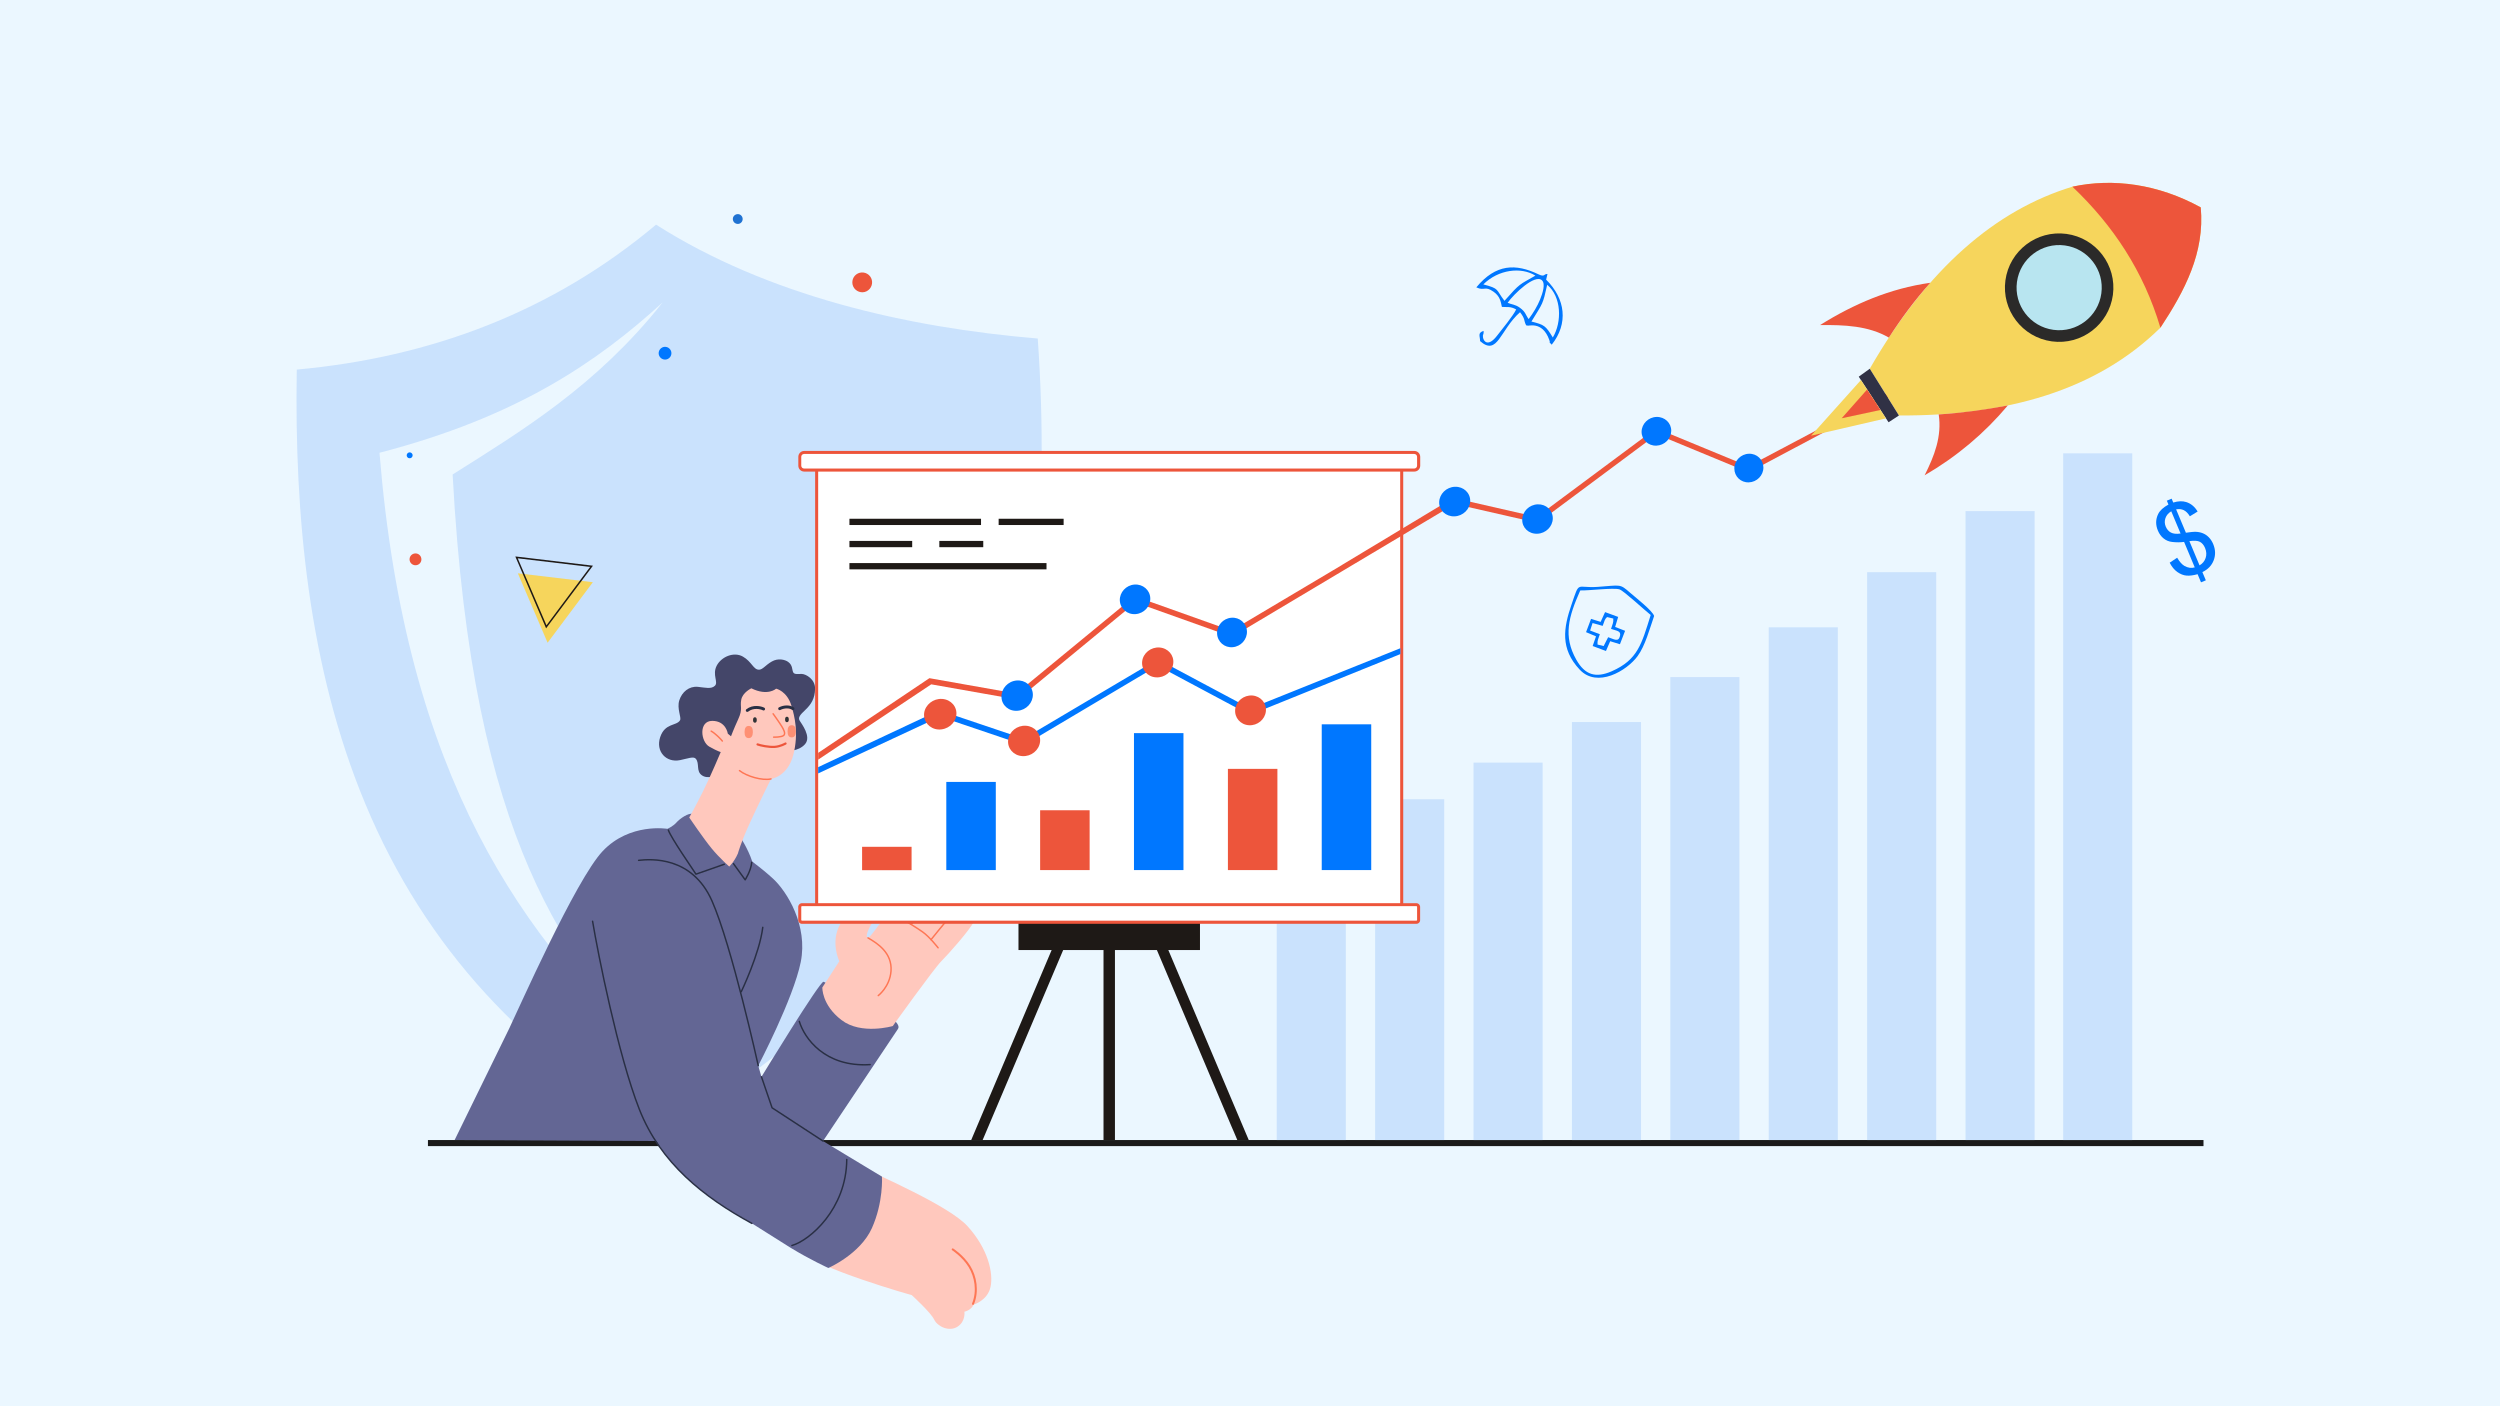 <svg xmlns="http://www.w3.org/2000/svg" xmlns:xlink="http://www.w3.org/1999/xlink" width="800.001" height="450.002" viewBox="0 0 2347.26 1320.34" shape-rendering="geometricPrecision" image-rendering="optimizeQuality" fill-rule="evenodd" xmlns:v="https://vecta.io/nano"><style><![CDATA[.c{fill:#07f}.d{fill:#ed553b}.e{fill-rule:nonzero}.f{stroke-miterlimit:22.926}.g{fill:none}.h{stroke-linecap:round}.i{stroke-linejoin:round}.j{stroke-width:1.39}.k{stroke:#fe7654}.l{fill:#f6d55c}.m{fill:#1e1916}.n{fill:#ffc8bd}]]></style><defs><linearGradient id="A" gradientUnits="userSpaceOnUse" x1="6687.71" y1="2709.01" x2="6680.95" y2="2714.01"><stop offset="0" stop-color="#0e218a"/><stop offset="1" stop-color="#1f72d2"/></linearGradient><linearGradient id="B" gradientUnits="userSpaceOnUse" x1="7153.17" y1="3115.42" x2="7153.17" y2="3115.42"><stop offset="0" stop-color="#f6462e"/><stop offset="1" stop-color="#fb7d42"/></linearGradient><path id="C" d="M1938.71 230.45c21.88 2.96 37.22 23.1 34.26 44.98s-23.1 37.22-44.98 34.26-37.22-23.1-34.26-44.98 23.1-37.22 44.98-34.26z"/></defs><path d="M0 0h2347.26v1320.34H0z" fill="#ebf7ff"/><path d="M401.79 1070.39h1667.08v5.7H401.79z" fill="#1a1a1a" class="e"/><path d="M1198.73 781.49h64.87v288.9h-64.87zm92.39-31.07h64.87v319.96h-64.87zm92.38-34.4h64.87v354.37h-64.87zm92.39-38.1h64.87v392.47h-64.87zm92.39-42.21h64.87v434.67h-64.87zm92.39-46.74h64.87v481.41h-64.87zm92.39-51.76h64.87v533.18h-64.87zm92.39-57.33h64.87v590.51h-64.87zm91.66-54.23h64.87v644.74h-64.87z" fill="#cae2fd"/><g class="c"><path d="M2066.53 546.74l-3.19-7.62c-4 1.11-7.44 1.55-10.34 1.32s-5.78-1.36-8.65-3.36c-2.88-2.02-5.27-4.93-7.22-8.77l7.01-4.66c2.31 3.87 4.62 6.45 6.92 7.74 3.27 1.82 6.48 2.26 9.6 1.33l-10.01-23.92c-3.47.5-7.22.51-11.25.04-2.99-.33-5.63-1.42-7.95-3.27-2.32-1.86-4.11-4.3-5.38-7.35-2.27-5.41-2.18-10.6.23-15.57 1.61-3.32 4.84-6.3 9.67-8.92l-1.52-3.64 4.5-1.89 1.52 3.64c4.58-1.42 8.62-1.57 12.12-.47 4.47 1.39 8.05 4.36 10.76 8.91l-7.29 4.48c-1.71-2.83-3.62-4.76-5.72-5.77-2.09-1.02-4.48-1.26-7.18-.74l9.19 21.94c4.24-.62 7.08-.91 8.55-.9 2.8.05 5.25.51 7.37 1.39 2.12.86 4.01 2.16 5.68 3.88 1.65 1.72 2.99 3.78 4 6.18 2.21 5.27 2.37 10.36.5 15.3-1.87 4.92-5.42 8.61-10.62 11.1l3.23 7.71-4.5 1.89zm-27.92-66.69c-2.76 1.68-4.6 3.84-5.48 6.49-.9 2.63-.8 5.26.3 7.88 1.09 2.6 2.72 4.48 4.9 5.62s5.18 1.44 9.02.89l-8.74-20.87zm26.55 50.77c2.81-1.6 4.71-3.91 5.72-6.92 1-3 .83-6.13-.53-9.36-1.16-2.77-2.76-4.7-4.84-5.81-2.07-1.1-5.37-1.32-9.88-.66l9.53 22.76z" class="e"/><path d="M1415.52 284.3c5.67-8.19 25.75-27.46 32.28-21.07 3.43 3.36.54 12.13-1.8 17.95-2.48 6.17-6.44 12.73-10.75 18.42-3.28-4.52-2.59-6.56-8.36-10.74-4.4-3.18-7.72-2.91-11.37-4.57zm-22.82-17.28c14.18-14.09 35.52-16.59 48.9-8.23-15.33 8.86-13.99 6.62-29.04 23.66-8.34-10.75-4.2-11.35-19.86-15.43zm45.17 34.86c10.94-17.84 10.6-15.69 14.79-34.49 13.5 11.1 14.03 34.98 5.28 49.46-6.81-11.19-7.93-11.84-20.06-14.97zm-51.73-32.08c7.86 3.79 7.63-1.89 16.15 4.1 6.01 4.22 6.68 8.94 7.85 14.26 4.45.41 8.03-.75 13.42 2.4-2.96 6.07-13.41 18.8-18.08 24.79-8.08 10.38-12.42 5.52-13.08 1.53-.54-3.25.9-2.18.53-6.21-5.81 1.95-3.33 4.69-3.26 9.62 16.55 14.4 18.53-10.35 37.51-27.16 5.22 6.81 3.11 7.18 5.78 12.45.34.04 1.06-.25 1.02.02-.2 1.3 13.99-5.28 20.67 13.59 1.68 4.74-2.08-.34 2.28 4.44 15.7-19.77 13.03-43.04-5.26-61.05l1.27-5.3c-3.59-.32-2.25 3.23-8.36.31-21.44-10.25-40.06-10-58.44 12.19zm97.57 284.57c7.43.3 31.13-2.72 36.78-1.02 3.97 1.19 23.87 19.79 29.36 24.06-8.57 27.44-12.18 42.13-36.56 52.83-15.08 6.62-25.21 3.54-33.35-10.94-12.4-22.04-7.28-40 3.77-64.93zm26.2 43.9l-4.24 8.31-5.75-1.42c-.25-4.19.61-4.74 2.17-9.68l-9.11-3.47 2.29-7.04 9.48 2.67c1.99-5.11 1.67-5.95 4.12-8.29l5.86 1.4c.24 4.24-.62 4.63-2.12 9.71 5.32 1.92 9.63 1.74 8.4 6.7-1.54 6.15-5.63 2.85-11.1 1.11zm-2.9-23.56l-4.16 9.17-9.01-2.8-4.69 12.46 9.36 3.94-3.15 9.07 12.48 4.67 3.98-9.17 9.15 2.82 4.84-12.6-9.34-3.63 2.83-9.42-12.3-4.51zm46.05 3.63c-1.4-4.88-17.79-17.67-22.51-21.79-9.93-8.66-8.34-7.08-30.61-5.52-20.33 1.42-16.54-6.45-24.44 16.62-7.52 21.92-10.81 41.41 7.76 61.14 16.38 17.41 44.07 1.2 54.34-12.83 7.14-9.76 11.29-25.63 15.47-37.62z"/></g><path d="M974.35 317.84c-123.1-10.32-253.65-40.29-358.38-106.91C518.86 292.5 404.64 335.53 278.64 347c-2.33 137.4 11.23 280.22 64.26 407.49C399.78 891 494.45 990.72 621.48 1062.81 918.55 891.09 997.1 645.93 974.35 317.85zM620.47 999.39C490.5 883.06 381.08 729.9 356.3 425.1c129.14-33.52 204.32-85.04 265.81-141.11-61.88 78.2-132.75 120.86-197.14 161.49 18.75 350.06 107.84 452.16 195.5 553.91z" fill="#cae2fd"/><path d="M1267.1 528.68c-2-2.66-1.43-6.37 1.24-8.36 2.66-2 6.37-1.43 8.36 1.24 2 2.66 1.43 6.37-1.24 8.36-2.66 2-6.46 1.43-8.36-1.24z" class="c e"/><path d="M514.14 603.47l-27.94-65.2 70.42 8.37z" class="l"/><g class="e"><path d="M512.72 589.97l-.47-1.14-28.42-66.34 1.24.09 71.66 8.55-44.01 58.83zm-26.61-65.76l26.99 62.91 40.96-54.83-67.95-8.08z" class="m"/><path d="M619.61 335.19c-2-2.66-1.43-6.37 1.24-8.36 2.66-2 6.37-1.43 8.36 1.24 2 2.66 1.43 6.37-1.24 8.36-2.66 2-6.37 1.42-8.36-1.24z" class="c"/><path d="M688.99 208.41c-1.52-2.09-1.14-4.94.95-6.46s4.94-1.14 6.46.95 1.04 4.94-.95 6.46-4.94 1.04-6.46-.95z" fill="url(#A)"/><path d="M1191.83 669.81c-1.52-2.09-1.14-4.94.95-6.46s4.94-1.14 6.46.95 1.14 4.94-.95 6.46-4.94 1.04-6.46-.95zM382.4 429.18c-.95-1.24-.66-2.95.57-3.9 1.24-.95 2.95-.66 3.9.57.95 1.24.66 2.95-.57 3.9-1.33.85-3.04.66-3.9-.57z" class="c"/><path d="M1205.23 584.37c-.95-1.24-.66-2.95.57-3.9 1.24-.85 2.95-.67 3.8.57.95 1.24.66 2.95-.57 3.9-1.24.85-2.95.66-3.8-.57z" fill="url(#B)"/><path d="M802.08 270.66c-3.04-4.09-2.19-9.98 1.9-13.02s9.98-2.19 13.02 1.9 2.19 9.98-1.9 13.02c-4.09 3.14-9.89 2.18-13.02-1.9zM385.63 528.49c-1.81-2.47-1.33-5.99 1.14-7.79 2.47-1.81 5.99-1.33 7.79 1.14 1.81 2.47 1.33 5.99-1.14 7.79s-5.89 1.33-7.79-1.14z" class="d"/><g class="m"><path d="M1172.46 1070.39h-10.74l-3.42-8.08-1.99-4.56-70.14-165.84-11.12-25.94-6.65-15.88-.38-.75-1.14-2.67-.38-1.04h10.74l.47 1.04 1.14 2.67.29.75 6.75 15.88 11.02 25.94 55.5 131.15 17.58 41.53zm-154.62-224.76l-.38 1.04-1.14 2.67-.38.75-6.66 15.88-11.02 25.94-75.65 178.48h-10.74l75.56-178.48 11.02-25.94 6.75-15.88.28-.75 1.15-2.67.47-1.04zm18.25 0h10.74v224.76h-10.74z"/><path d="M956.26 846.67h170.4V892h-170.4z"/></g><path d="M859.22 641.49c-.19-7.89 6.27-14.92 14.54-15.59 8.27-.66 15.11 5.13 15.4 13.02.28 7.89-6.27 14.92-14.54 15.59-8.27.66-15.2-5.13-15.4-13.02z" class="c"/><path d="M748.98 1173.69c19.46 17.82 107.11 42.34 107.11 42.34s17.88 16.3 20.97 22.87c3.09 6.58 14.12 11.81 21.97 6.73 7.85-5.09 6.45-14.07 6.45-14.07s6.12-1.07 8.7-6.69c0 0 13.1-3.74 15.86-16.68 2.76-12.93-2.36-35.83-21.75-57.04-16.92-18.51-80.05-46.37-114.87-62.22l-44.44 84.75z" class="n"/></g><path d="M913.56 1224.21c4.9-12.07 2.53-25.68-3.46-35.31-5.99-9.64-15.59-15.83-15.59-15.83" stroke-width="1.91" class="f g h i k"/><g class="e"><path d="M650.61 764.25c-3.99-1.5-12.46 4.49-15.46 7.97-2.99 3.49-8.47 5.98-8.47 5.98s-35.4-5.98-60.83 20.94c-25.42 26.92-79.77 150.07-87.75 166.52l-51.25 104.71 189.35.96c24.49 40.27 67.12 64.03 89.74 77.31l36.4 22.93c17.95 10.97 35.4 18.95 35.4 18.95s29.91-12.96 40.88-37.39 9.47-48.36 9.47-48.36l-55.34-33.4 70.3-105.2c7.98-10.97-66.81-42.88-69.8-44.37-2.99-1.5-58.33 89.24-58.33 89.24l-2.99-10.47s32.91-62.82 39.88-97.22c6.98-34.4-12.96-66.31-25.92-78.28-5.27-4.86-11.47-9.97-19.61-16.12-3.82-12.13-12.3-24.76-12.3-24.76l-43.38-19.95z" fill="#636694"/><path d="M712.76 628.8c3.48-.22 5.82-4.16 11.8-7.65s12.5-1.83 15.46.33c4.32 3.16 3.49 7.15 4.65 9.64s4.65 1.5 8.31 1.66 12.46 4.82 12.3 13.96c-.17 9.14-3.82 14.79-9.14 19.77-5.32 4.99-6.98 7.31-5.32 10.14 1.66 2.82 11.3 14.96 4.99 22.1-6.31 7.15-17.62 6.31-17.62 6.31l-65.32 22.6s-7.97 4.32-13.79.33-1.99-11.14-5.82-15.62c-2.07-2.43-7.5-.16-14.79 1.33-12.96 2.66-23.1-8.14-18.61-21.61 4.49-13.46 15.29-10.3 18.61-15.79 1.58-2.61-3.16-10.97-.66-18.78 2.49-7.81 9.14-13.46 17.45-12.63 7.12.71 12.46 2.32 15.95-1s-2.66-10.3 1.66-18.78c4.32-8.47 16.12-13.46 24.6-8.64 8.47 4.81 9.97 12.62 15.29 12.29z" fill="#444669"/><path d="M683.35 688.8s-1.66-11.97-14.62-11.97-10.97 19.61-2.66 24.26 10.64 4.99 10.64 4.99-9.64 22.93-16.95 37.56c-7.31 14.62-12.63 23.93-12.63 23.93s13.3 19.61 20.94 28.92c7.65 9.31 16.62 17.12 16.62 17.12s4.65-4.32 8.14-12.3c0 0 2.49-9.47 10.8-27.75s20.27-42.21 20.27-42.21 15.62-1.99 20.94-22.6 1.05-36.66-1.66-45.87c-4.15-14.12-14.46-16.29-14.46-16.29s-7.81 7.31-23.27-.33c0 0-8.14 3.82-9.47 10.64-1.33 6.81 1.66 8.47-2.82 18.28-4.49 9.81-6.81 16.12-6.81 16.12l-3.01-2.48z" class="n"/><path d="M708.78 678.56c-1.16 0-1.75-.86-1.75-2.56s.59-2.56 1.75-2.56 1.75.86 1.75 2.56-.59 2.56-1.75 2.56zm30.08-.5c-1.16 0-1.75-.86-1.75-2.56s.59-2.56 1.75-2.56 1.75.86 1.75 2.56-.59 2.56-1.75 2.56z" fill="#303336"/></g><g class="f g h i"><path d="M701.63 667.02c5.49-4.32 12.8-2.66 15.29-1.33m15.12-.33c4.16-2.16 9.64-2.16 12.46 0" stroke="#292f44" stroke-width="2.78"/><path d="M725.89 670.18s5.57 7.7 7.98 11.64c1.83 2.99 3.99 6.81 1.99 8.64-1.99 1.83-9.47 1.66-9.47 1.66" class="j k"/><path d="M711.27 698.93c2.66 1 10.47 2.66 15.96 2.33s10.3-3.16 10.3-3.16" stroke="#ed553b" stroke-width="2.08"/></g><path d="M702.91 693.01c-2.59-.02-3.89-1.96-3.85-5.75s1.37-5.7 3.95-5.68c2.59.02 3.89 1.96 3.85 5.75s-1.37 5.71-3.95 5.68zm40.38-.66c-2.59-.02-3.89-1.96-3.85-5.75s1.37-5.7 3.95-5.68c2.59.02 3.89 1.96 3.85 5.75-.03 3.79-1.37 5.7-3.95 5.68z" fill="#fe9074" class="e"/><path d="M667.73 686.47c3.49 1.83 9.14 7.48 10.47 9.31m45.7 35.56c-8.14 1.83-22.93-2.49-29.58-7.81" class="f g h i j k"/><path d="M772.1 927.11l15.95-24.6s-8.64-17.62.66-34.57c9.31-16.95 25.92-40.22 32.91-39.88 6.98.33 14.62 6.31 10.64 14.96-3.99 8.64-13.3 22.6-15.95 27.92-2.66 5.32-3.32 9.31-1.33 9.64s16.95-21.94 24.93-32.24 20.61-22.93 25.6-26.92 11.64-6.98 16.95-2.66c5.32 4.32 4.65 11.64-1 17.95 0 0 8.97-9.64 13.63-9.97 4.65-.33 14.29 2.99 13.3 10.3-1 7.31-14.96 21.94-14.96 21.94s9.64-8.97 14.62-6.98c4.99 1.99 9.64 5.98 6.31 13.3-3.32 7.31-23.6 30.25-30.58 37.23s-45.54 60.83-45.54 60.83-29.58 8.64-48.19-5.65c-18.62-14.3-17.95-30.59-17.95-30.59z" class="e n"/><g class="f g h i j k"><path d="M881.45 836.7l-25.92 31.25m37.89-8.98c-5.65 6.31-19.28 23.27-19.28 23.27"/><path d="M845.55 862.3c3.66 1.66 13.96 7.98 20.61 12.63s14.62 14.96 14.62 14.96m-65.81-9.31c8.64 4.99 22.93 13.96 21.6 31.25-1.13 14.71-11.96 22.93-11.96 22.93"/></g><g stroke="#292f44" class="f g h i j"><path d="M705.95 1148.65c-44.87-24.43-85.75-56.34-105.7-107.19-19.94-50.86-38.89-146.58-43.87-176.49m71.13-85.6c2.49 7.31 23.6 37.72 25.92 41.38l26.59-9.31"/><path d="M688.67 810.94l10.97 15.12s5.49-8.47 6.15-16.45"/><path d="M599.59 807.79c11.64-1.33 50.19-3.99 68.8 37.89s43.54 154.89 43.54 154.89m38.56-41.55c4.65 15.62 23.93 43.21 66.48 40.55m-100.8-128.88c-2.99 24.68-20.19 60.41-20.19 60.41m18.95 79.94l9.97 29.08 47.86 31.25m-29.25 98.05c16.62-4.65 51.19-34.23 51.52-80.77"/></g><g class="e"><path d="M766.75 433.08h549.31V850.1H766.75z" fill="#fff"/><path d="M1317.49 851.52H765.33V431.65h552.16v419.87zm-549.31-2.85h546.46V434.5H768.18v414.17z" class="d"/><path d="M1332.03 851.52v12.17a2.15 2.15 0 0 1-2.19 2.19H753.16a2.21 2.21 0 0 1-2.19-2.19v-12.17a2.15 2.15 0 0 1 2.19-2.19l576.68.01c1.14 0 2.19 1.04 2.19 2.18z" fill="#fff"/><path d="M1329.75 867.39H753.07a3.61 3.61 0 0 1-3.61-3.61v-12.17a3.61 3.61 0 0 1 3.61-3.61h576.68a3.61 3.61 0 0 1 3.61 3.61v12.17c.1 1.9-1.52 3.61-3.61 3.61zm-576.68-16.64a.82.82 0 0 0-.76.76v12.17a.82.82 0 0 0 .76.76h576.68c.47 0 .76-.38.76-.76v-12.17c0-.47-.38-.76-.76-.76H753.07z" class="d"/><path d="M754.97 441.34h572.88a4.06 4.06 0 0 0 4.09-4.09v-8.36a4.06 4.06 0 0 0-4.09-4.09H754.97a4.06 4.06 0 0 0-4.09 4.09v8.36c0 2.28 1.9 4.09 4.09 4.09z" fill="#fff"/><path d="M1327.94 442.77H755.06c-3.04 0-5.51-2.47-5.51-5.51v-8.36c0-3.04 2.47-5.51 5.51-5.51h572.88c3.04 0 5.51 2.47 5.51 5.51v8.36c0 3.04-2.47 5.51-5.51 5.51zm-572.98-16.54c-1.52 0-2.66 1.24-2.66 2.66v8.36c0 1.52 1.24 2.66 2.66 2.66h572.88c1.52 0 2.66-1.24 2.66-2.66v-8.36c0-1.52-1.24-2.66-2.66-2.66H754.96zm54.46 368.84h46.47v21.95h-46.47z" class="d"/><path d="M888.49 734.15h46.47v82.78h-46.47z" class="c"/><path d="M976.59 760.76h46.47v56.17h-46.47z" class="d"/><path d="M1064.69 688.34h46.47v128.58h-46.47z" class="c"/><path d="M1152.89 721.89h46.47v95.04h-46.47z" class="d"/><path d="M1240.98 680.07h46.47v136.85h-46.47z" class="c"/><path d="M1259.84 530.57l-103.63 61.59-90.95-32.4-111.09 91.42-81.55-14.44-104.44 70.13v6.37l106.15-70.71 81.16 14.35 110.72-91.23 90.57 32.31 102.76-61.3v.01l1.79-1.08 54.45-32.47v-.04l50.07-29.9 78.01 17.8 111.73-83.17 86.27 35.67 158.71-84.36.28-5.62-159.27 84.33-86.64-35.77-112.09 83.33-78.38-17.91-104.63 63.01z" class="d"/><path d="M1541.29 405.36c.09-7.48 6.4-13.73 14.08-13.9 7.68-.18 13.85 5.67 13.77 13.06-.09 7.48-6.31 13.64-13.99 13.9-7.68.27-13.86-5.58-13.86-13.06zm-112.05 82.5c.1-7.66 6.61-14.09 14.56-14.34 7.86-.26 14.23 5.6 14.12 13.26-.1 7.66-6.61 14.09-14.56 14.34-7.96.35-14.32-5.6-14.12-13.26zm199.13-48c-.01-7.39 6.22-13.64 13.71-13.83 7.5-.28 13.58 5.57 13.59 12.96s-6.12 13.65-13.71 13.92c-7.5.28-13.58-5.56-13.58-13.05z" class="c"/></g><path d="M1945.78 175.27c-72.21 21.96-136.15 76.82-190.24 170.92l27.36 43.91c100.5.45 185.05-22.95 245.5-82.4 22.81-34.62 41.78-70.38 37.9-112.99-39.87-21.9-82.39-27.71-120.52-19.44z" class="l"/><path d="M2028.4 307.71c22.81-34.62 41.78-70.38 37.9-112.99-39.87-21.9-82.39-27.71-120.52-19.44 38.24 36.3 66.96 79.57 82.62 132.43z" class="d"/><path d="M1745.18 353.67l10.36-7.47 27.36 43.91-9.74 6.37z" fill="#303145"/><path d="M1770.75 392.8l-23.51-35.97-46.81 52.23z" class="l"/><path d="M1765.54 384.94l-12.54-19.2-23.82 26.96z" class="d"/><use xlink:href="#C" stroke="#2b2a29" stroke-width="21.88" class="f g"/><use xlink:href="#C" fill="#b8e5f0"/><path d="M1812.37 265.5c-14.29 15.95-27.13 33.22-38.89 51.47-19.35-11.18-41.82-11.99-64.62-11.75 31.73-19.87 65.7-34.39 103.51-39.72zm72.78 115.19c-21.88 4.1-43.54 7.07-64.89 8.42 3.11 20.74-4.17 39.15-13.23 57.16 30.41-17.7 56.37-39.64 78.12-65.58z" class="d"/><g class="e"><path d="M797.54 528.68h185.03v5.89H797.54zm0-20.81h58.92v5.89h-58.92zm84.4 0h41.25v5.89h-41.25zm-84.4-20.81h123.55v5.89H797.54zm140.09 0h61.01v5.89h-61.01z" class="m"/><path d="M1051.39 563.85c-.28-7.7 5.89-14.45 13.78-15.01 7.89-.57 14.54 5.13 14.83 12.73.28 7.7-5.8 14.35-13.68 15.01-7.89.67-14.54-5.04-14.92-12.73zm-111.1 90.56c-.28-7.89 6.08-14.83 14.26-15.49 8.08-.66 14.92 5.04 15.2 12.92.28 7.89-6.08 14.83-14.26 15.49-8.17.76-15.02-5.03-15.2-12.92zm202.43-59.49c-.38-7.6 5.7-14.35 13.4-14.92 7.7-.66 14.26 5.04 14.64 12.64s-5.61 14.35-13.4 15.02c-7.7.66-14.26-5.04-14.64-12.73zm172.11 13.69l-141.04 56.64-86.77-46.28-126.01 74.6-79.17-26.71-113.66 53.41v5.9l114.42-53.32 78.88 26.71 125.45-74.51 86.58 46.19 141.32-57.12z" class="c"/><path d="M1072.39 620.96c.85-7.7 8.17-13.59 16.25-13.02s13.88 7.32 12.92 15.01c-.85 7.7-8.08 13.59-16.16 13.02-8.07-.47-13.87-7.22-13.02-15.01zm-125.83 73.75c.95-7.89 8.46-13.88 16.73-13.31s14.16 7.32 13.21 15.2c-.95 7.89-8.36 13.88-16.63 13.31-8.27-.47-14.26-7.32-13.31-15.2zm-78.88-25.19c1.05-7.89 8.65-13.88 16.92-13.3 8.36.57 14.26 7.41 13.3 15.3-.95 7.89-8.55 13.88-16.92 13.4-8.26-.57-14.25-7.51-13.3-15.4zm292.05-3.51c.85-7.7 7.99-13.49 15.97-13.02 7.99.57 13.69 7.22 12.83 14.92-.85 7.7-7.98 13.49-15.87 13.02-7.98-.47-13.78-7.13-12.92-14.92z" class="d"/><path d="M1351.25 471.45c.19-7.66 6.79-14.17 14.84-14.42s14.41 5.7 14.3 13.36c-.1 7.66-6.79 14.17-14.84 14.42s-14.5-5.7-14.3-13.36z" class="c"/></g></svg>